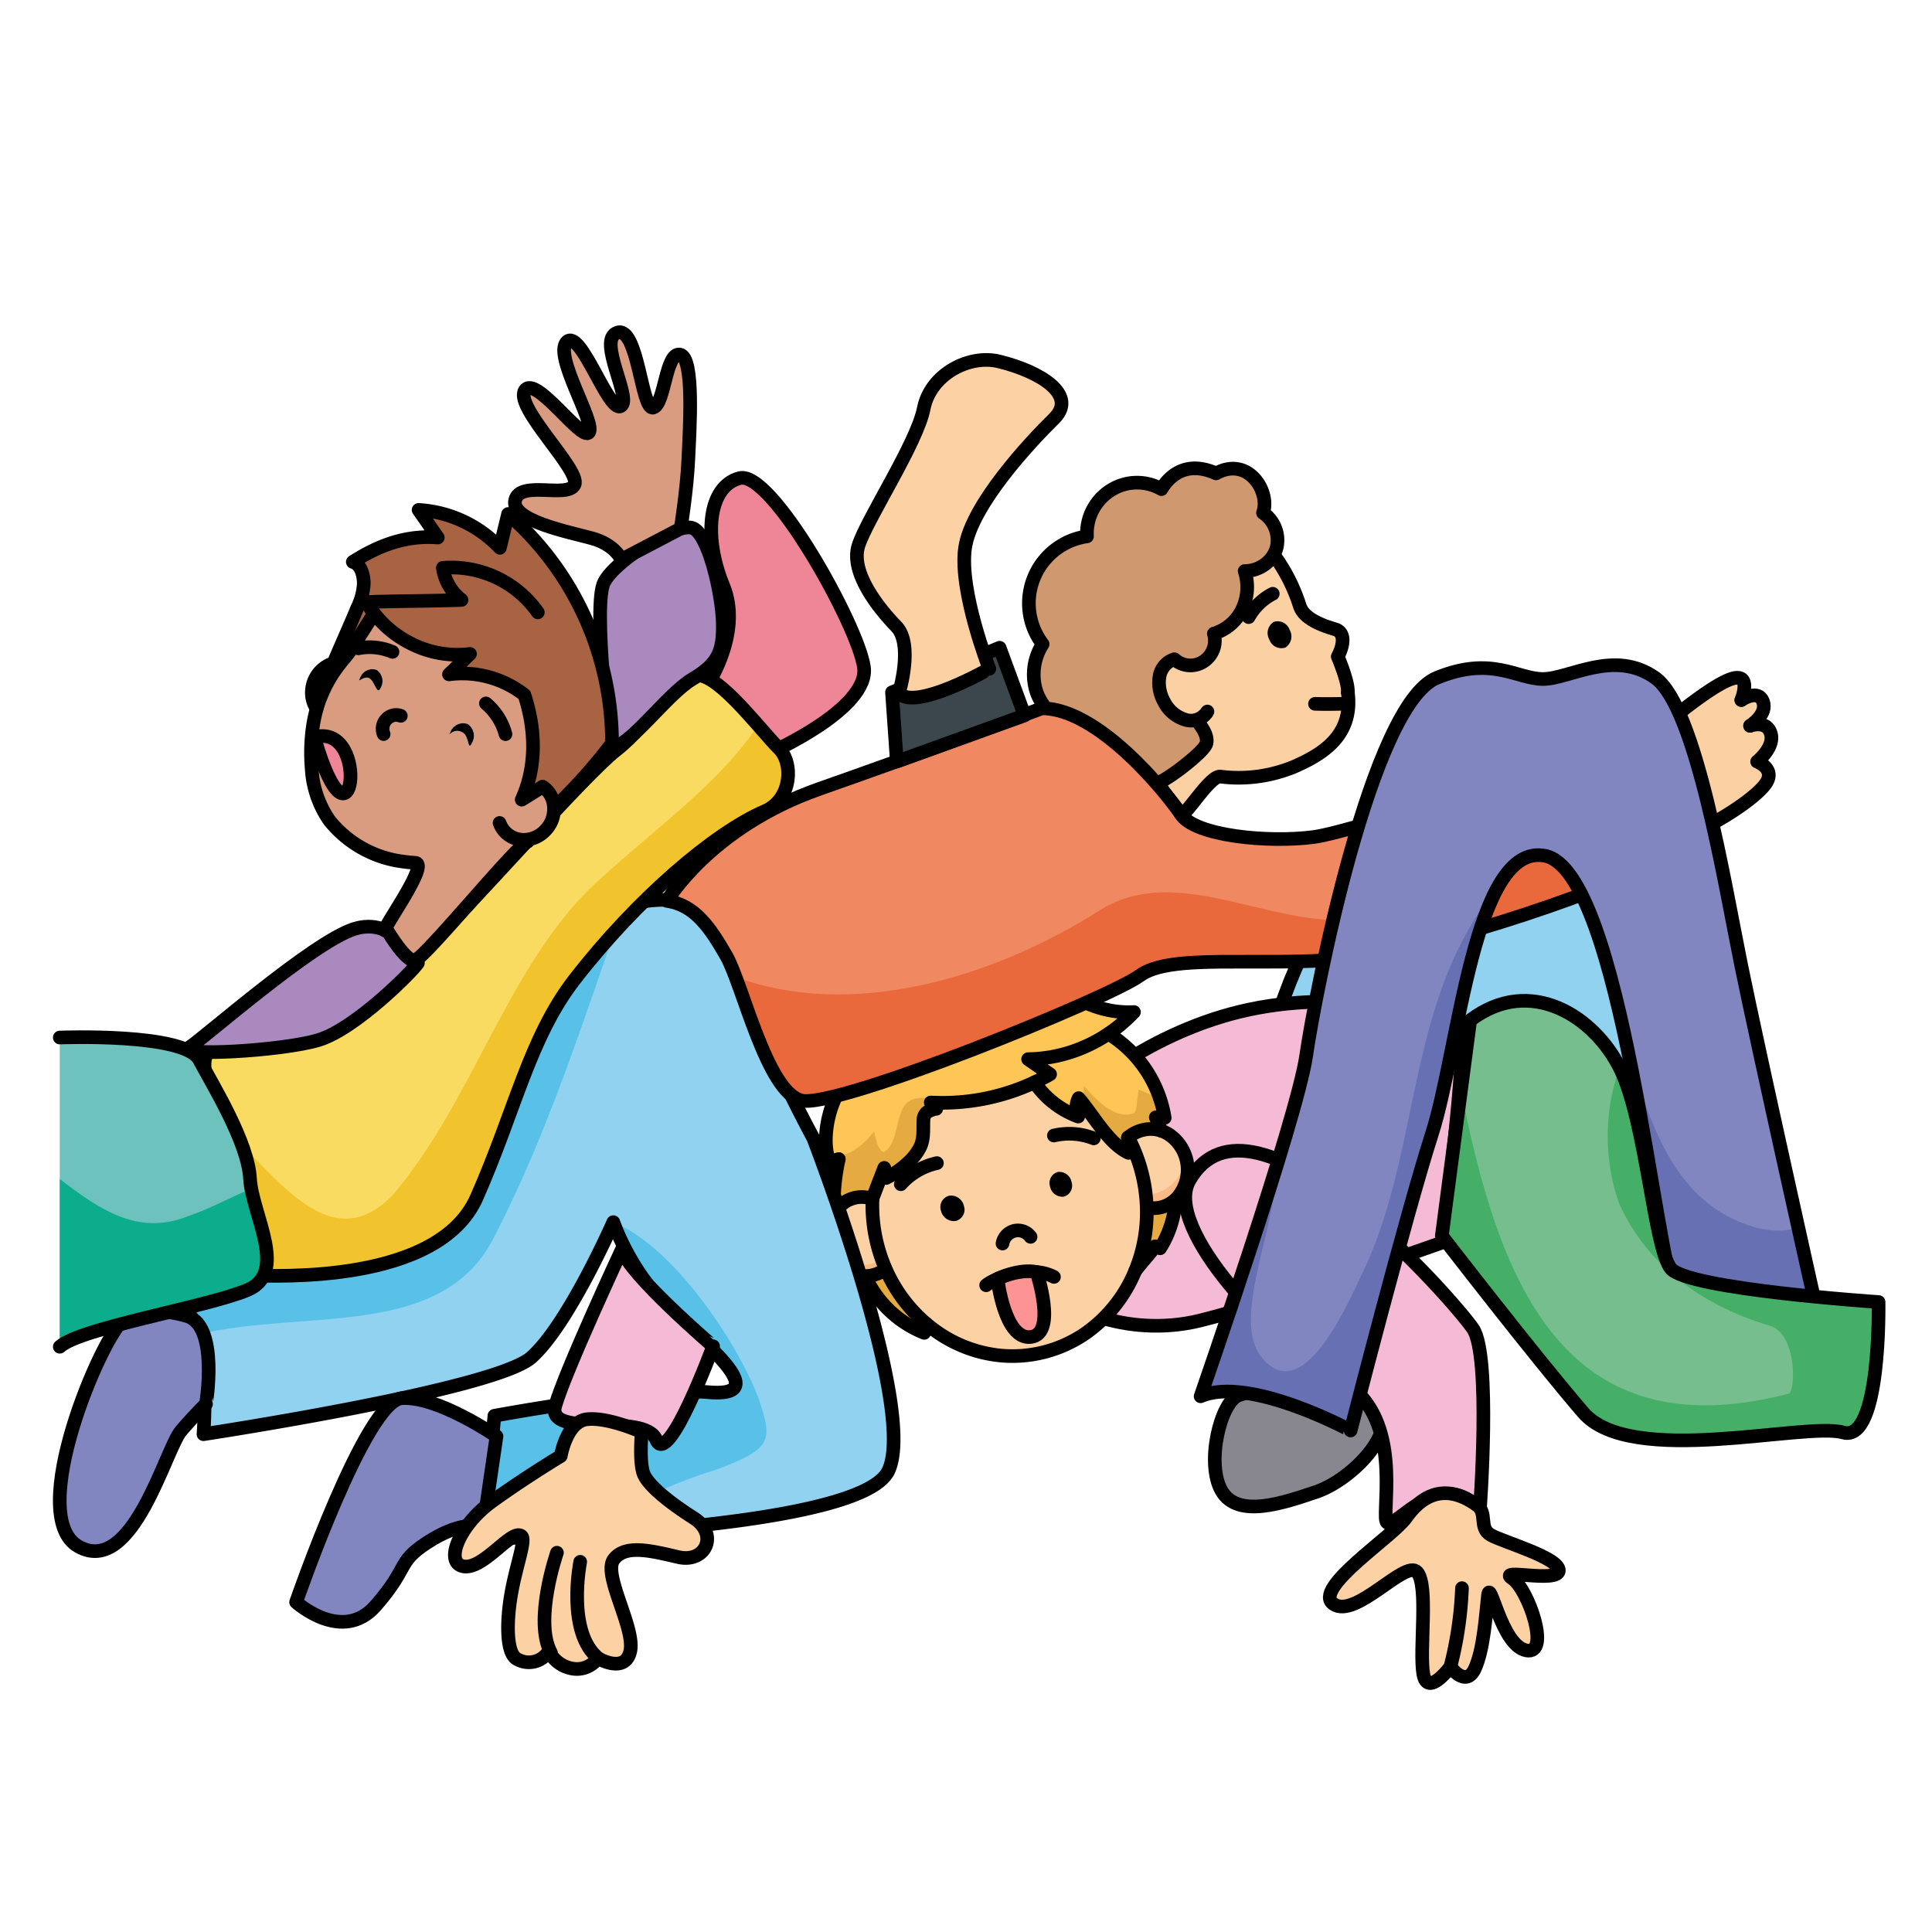 <svg id="knotenkinder_kinderknoten" xmlns="http://www.w3.org/2000/svg" viewBox="0 0 283.465 283.465"><defs><style>.cls-1{fill:#90d2f0;}.cls-2,.cls-29{fill:none;}.cls-11,.cls-2{stroke:#000;stroke-linecap:round;stroke-linejoin:round;stroke-width:2px;}.cls-3{fill:#f5bad5;}.cls-4{fill:#d0986e;}.cls-5{fill:#fbd0a3;}.cls-6{fill:#fcd1a4;}.cls-7{fill:#e5aa40;}.cls-8{fill:#f9ba86;}.cls-9{fill:#fdce73;}.cls-10{fill:#fdc657;}.cls-11{fill:#fe9393;}.cls-12{fill:#59c1e7;}.cls-13{fill:#8186c0;}.cls-14{fill:#f08861;}.cls-15{fill:#e9693c;}.cls-16{fill:#88878f;}.cls-17{fill:#6770b2;}.cls-18{fill:#76be8d;}.cls-19{fill:#46af67;}.cls-20{fill:#ef8697;}.cls-21{fill:#f9db61;}.cls-22{fill:#f1c32c;}.cls-23{fill:#6ec2bd;}.cls-24{fill:#0bad8d;}.cls-25{fill:#a989be;}.cls-26{fill:#a86343;}.cls-27{fill:#d99c80;}.cls-28{fill:#3c464d;}</style></defs><title>knotenkinder_kinderknoten</title><g id="Layer_3" data-name="Layer 3"><path class="cls-1" d="M2687.07,1564.96c5.57,8.45,9.93,43.04,8.93,47s-57.5,2.04-64.79-3.98,16.5-45.98,22.54-48.21C2662.5,1556.54,2681.5,1556.5,2687.07,1564.96Z" transform="translate(-2443.484 -1448.535)"/><path class="cls-2" d="M2653.75,1559.77c-6.04,2.23-29.82,42.18-22.54,48.21s63.79,7.95,64.79,3.98-3.36-38.55-8.93-47S2662.5,1556.54,2653.75,1559.77Z" transform="translate(-2443.484 -1448.535)"/><path class="cls-3" d="M2657.76,1599.32c1.18,1.66-2.59,31.49-2.59,31.49s-24.68,8.79-35.63,11.48-21.37-2.28-22.55-5.9-4.34-14.7-.69-20.81,15.37-15.24,28.97-18.58C2640.87,1593.17,2656.57,1597.66,2657.76,1599.32Z" transform="translate(-2443.484 -1448.535)"/><path class="cls-2" d="M2655.17,1630.81s-24.68,8.79-35.63,11.48-21.37-2.28-22.55-5.9-4.34-14.7-.69-20.81,15.37-15.24,28.97-18.58c15.6-3.83,31.3.66,32.49,2.32S2655.17,1630.81,2655.17,1630.81Z" transform="translate(-2443.484 -1448.535)"/><path class="cls-4" d="M2628.79,1523.78a4.838,4.838,0,0,1,2.01,5.09,4.55,4.55,0,0,1-.44,1.07s-2.28,22.33-6.65,28.02c-1.01,1.31-5.8,3.1-5.8,3.1a5.909,5.909,0,0,1-3.87,3.63,5.836,5.836,0,0,1-5.94-2.06,6.138,6.138,0,0,1-5.18-.88,6.641,6.641,0,0,1-2.19-6.83,7.828,7.828,0,0,1-5.13-4.76,8.267,8.267,0,0,1,.86-7.12,9.916,9.916,0,0,1,6.51-15.81,7.505,7.505,0,0,1,3.45-6.74,7.216,7.216,0,0,1,7.47-.19c1.07-1.81,3.57-4.31,8.01-2.31C2626.72,1515.37,2629.91,1520.82,2628.79,1523.78Z" transform="translate(-2443.484 -1448.535)"/><path class="cls-2" d="M2630.36,1529.94a4.55,4.55,0,0,0,.44-1.07,4.838,4.838,0,0,0-2.01-5.09c1.12-2.96-2.07-8.41-6.89-5.79-4.44-2-6.94.5-8.01,2.31a7.216,7.216,0,0,0-7.47.19,7.505,7.505,0,0,0-3.45,6.74,9.916,9.916,0,0,0-6.51,15.81,8.267,8.267,0,0,0-.86,7.12,7.828,7.828,0,0,0,5.13,4.76,6.641,6.641,0,0,0,2.19,6.83,6.138,6.138,0,0,0,5.18.88,5.836,5.836,0,0,0,5.94,2.06,5.909,5.909,0,0,0,3.87-3.63s4.79-1.79,5.8-3.1C2628.08,1552.27,2630.36,1529.94,2630.36,1529.94Z" transform="translate(-2443.484 -1448.535)"/><path class="cls-5" d="M2641.23,1550.1l.02.08c.82,6.54-4.14,9.18-7.85,10.83-.31.13-.68.28-1.1.42a21.21,21.21,0,0,1-9.74,1.05c-1.54-.24-5.14,5.92-5.79,5.52,0,0-3.41-4.29-3.35-4.66,1.18-.24,6.88-4.57,7.08-5.76.23-1.23-.7-2.36-1.46-3.42l.24-.09a.142.142,0,0,0,.06-.02c.09-.04.18-.08.26-.12a2.076,2.076,0,0,0,.34-.24,2.107,2.107,0,0,0,.38-.35,1.061,1.061,0,0,0,.17-.2,1.632,1.632,0,0,1-.17.2,3.153,3.153,0,0,1-.38.35,3.066,3.066,0,0,1-.66.38,2.865,2.865,0,0,1-1.59.14,5.15,5.15,0,0,1-3.44-2.77,5.672,5.672,0,0,1-.66-3.5,3.2,3.2,0,0,1,1.55-2.4,3.357,3.357,0,0,1,.65-.28,3.507,3.507,0,0,0,4.28.33,3.64,3.64,0,0,0,1.51-4.09,6.785,6.785,0,0,0,4.12-3.48,7.615,7.615,0,0,0,.4-5.7,4.976,4.976,0,0,0,4.26-2.38l.03.02a25.782,25.782,0,0,1,3.81,7.52,3.27,3.27,0,0,0,.85,1.28c1.58,1.47,4.25,2.02,4.63,2.22,1.49.81.51,3.11.08,3.89C2639.76,1544.87,2641.39,1548.67,2641.23,1550.1Z" transform="translate(-2443.484 -1448.535)"/><path class="cls-2" d="M2620.64,1552.93c-.05.07-.09.14-.15.21a1.632,1.632,0,0,1-.17.2,3.153,3.153,0,0,1-.38.35,3.066,3.066,0,0,1-.66.38l-.24.09c.76,1.06,1.69,2.19,1.46,3.42-.2,1.19-5.9,5.52-7.08,5.76-.06.37,3.35,4.66,3.35,4.66.65.4,4.25-5.76,5.79-5.52a21.21,21.21,0,0,0,9.74-1.05c.42-.14.79-.29,1.1-.42,3.71-1.65,8.67-4.29,7.85-10.83" transform="translate(-2443.484 -1448.535)"/><path class="cls-2" d="M2641.23,1550.1c.16-1.43-1.47-5.23-1.47-5.23.43-.78,1.41-3.08-.08-3.89-.38-.2-3.05-.75-4.63-2.22a3.27,3.27,0,0,1-.85-1.28,25.782,25.782,0,0,0-3.81-7.52l-.03-.02a4.976,4.976,0,0,1-4.26,2.38,7.615,7.615,0,0,1-.4,5.7,6.785,6.785,0,0,1-4.12,3.48,3.64,3.64,0,0,1-1.51,4.09,3.507,3.507,0,0,1-4.28-.33,3.357,3.357,0,0,0-.65.28,3.2,3.2,0,0,0-1.55,2.4,5.672,5.672,0,0,0,.66,3.5,5.15,5.15,0,0,0,3.44,2.77,2.865,2.865,0,0,0,1.59-.14.142.142,0,0,0,.06-.02c.09-.04.18-.08.26-.12a2.076,2.076,0,0,0,.34-.24,2.107,2.107,0,0,0,.38-.35,1.061,1.061,0,0,0,.17-.2" transform="translate(-2443.484 -1448.535)"/><path class="cls-6" d="M2641.4,1550.474a.15.15,0,0,0-.029-.027C2641.431,1550.567,2641.425,1550.55,2641.4,1550.474Z" transform="translate(-2443.484 -1448.535)"/><path class="cls-6" d="M2629.038,1531.248l.037.023.032.022.037-.055Z" transform="translate(-2443.484 -1448.535)"/><path d="M2630.361,1539.784a1.928,1.928,0,0,0-.637,2.585,1.862,1.862,0,0,0,2.347,1.178,1.934,1.934,0,0,0,.637-2.585A1.861,1.861,0,0,0,2630.361,1539.784Z" transform="translate(-2443.484 -1448.535)"/><path class="cls-2" d="M2630.223,1535.653a8.526,8.526,0,0,0-3.535,3.427" transform="translate(-2443.484 -1448.535)"/><path class="cls-2" d="M2641.168,1551.788c-.871.033-3.394.063-4.746.014" transform="translate(-2443.484 -1448.535)"/><path class="cls-7" d="M2573.4,1634.723a4.721,4.721,0,0,1-1.869.908,4.6,4.6,0,0,1-1.332.117,4.9,4.9,0,0,1-2.067-.594l-.024.069a19.648,19.648,0,0,0,2.275,3.368c.269-.443.543-.887.811-1.33a15.978,15.978,0,0,0,7.894,6.831s.153-.728.277-1.353l0,0a22.016,22.016,0,0,1-5.945-8.023Z" transform="translate(-2443.484 -1448.535)"/><path class="cls-7" d="M2613.8,1625.677a4.641,4.641,0,0,1-2.071.016,22.484,22.484,0,0,1-1.7,9.338l.006,0c.816-1.125,2.131-2.51,2.947-3.638l.718.287a13.822,13.822,0,0,0,1.1-2.105,14.694,14.694,0,0,0,1.151-4.989l-.032-.035A4.748,4.748,0,0,1,2613.8,1625.677Z" transform="translate(-2443.484 -1448.535)"/><path class="cls-7" d="M2613.672,1609.62a18.721,18.721,0,0,0-7.555-9.416,21.131,21.131,0,0,0,2.593-2.052c.406-.362.787-.74,1.153-1.132a14.579,14.579,0,0,1-4.149-.372,15.16,15.16,0,0,1-6.185-3.034.371.371,0,0,1,.052-.039c.623-.491,1.254-.986,1.877-1.47a26.635,26.635,0,0,1-5.1-.047c-2-.167-4-.418-6.009-.428-3.708-.012-7.788,1.087-9.864,4.289-.188-1.093-.381-2.181-.568-3.274-2.6,2.935-5.8,5.22-8.87,7.617s-1.807,3.979-3.9,7.323a15.494,15.494,0,0,0-2.494,8.308c0,.055.006.109.009.163a11.063,11.063,0,0,0,.461,2.909c.473-.118.952-.233,1.425-.357a30.836,30.836,0,0,0-.7,7.97l.029.02a5.273,5.273,0,0,1,.876-1.111,4.441,4.441,0,0,1,4.594-1.086l.173-.079c.187-.482.372-.963.559-1.448.381-1,.767-1.991,1.151-2.988.089.473.19,1.013.279,1.483a13.438,13.438,0,0,0,3.227-2.255,7.974,7.974,0,0,0,1.712-2.182c.655-1.3.47-2.621.531-4.019a1.54,1.54,0,0,1,.395-1.073,1.739,1.739,0,0,1,.577-.359c.109-.047.827-.338.9-.257-.265-.309-.527-.624-.792-.933.81.046,1.623.057,2.433.04a31.872,31.872,0,0,0,12.782-3,13.508,13.508,0,0,0,6.119,4.921,2.644,2.644,0,0,1,.092-.686,3.1,3.1,0,0,1,.268-1.916c.113.132.228.271.343.412,2.036,2.507,4.2,6.322,6.975,7.613.012-.466-.051-1.424-.08-2.15,0-.021,0-.041,0-.062v-.007a.188.188,0,0,1,.034-.028,4.946,4.946,0,0,1,2.241-1.124,4.692,4.692,0,0,1,2.586.123c-.262-.718-.522-1.385-.775-1.96.441.024.873.043,1.306.065A10.848,10.848,0,0,0,2613.672,1609.62Z" transform="translate(-2443.484 -1448.535)"/><path class="cls-8" d="M2566.693,1625.544a6.028,6.028,0,0,0-1.563,5.652,6.434,6.434,0,0,0,.6,1.6,5.447,5.447,0,0,0,4.417,3.005,4.578,4.578,0,0,0,1.329-.117,4.741,4.741,0,0,0,1.872-.912l.02-.01c-.2-.465-.387-.942-.562-1.426a23.219,23.219,0,0,1-1.37-8.787l0-.052a4.477,4.477,0,0,0-4.743,1.044Z" transform="translate(-2443.484 -1448.535)"/><path class="cls-8" d="M2617.409,1618.382v0a6.078,6.078,0,0,0-2.3-3.223,4.863,4.863,0,0,0-3.916-.795,5.04,5.04,0,0,0-2.188,1.075.194.194,0,0,0-.032.032.088.088,0,0,0-.02.017c.008.016.014.03.023.045a23.16,23.16,0,0,1,2.136,5.8l.029.133c.066.311.121.621.176.932q.064.369.115.737c.015.1.029.206.044.307.02.154.04.308.057.462h0c.067.62.116,1.239.133,1.854h0a4.68,4.68,0,0,0,2.07-.016,4.814,4.814,0,0,0,2.431-1.43,6.063,6.063,0,0,0,1.361-5.449C2617.5,1618.692,2617.458,1618.537,2617.409,1618.382Zm-4.207,5.164c-.061.02-.121.036-.182.054C2613.081,1623.582,2613.141,1623.566,2613.2,1623.546Zm3.036-2.143c-.02.029-.046.055-.066.083C2616.192,1621.458,2616.218,1621.432,2616.238,1621.4Zm-.34.407c-.035.036-.072.069-.1.105Zm-.378.375c-.043.041-.089.075-.132.113C2615.431,1622.26,2615.477,1622.225,2615.52,1622.185Zm-.409.344c-.049.038-.1.073-.156.11.052-.037.107-.072.156-.109Zm-.438.309c-.058.036-.116.067-.171.1C2614.557,1622.905,2614.615,1622.874,2614.673,1622.838Zm-.468.274c-.06.031-.121.057-.181.088.06-.03.124-.056.181-.088Zm-.49.236c-.06.027-.124.048-.184.073C2613.591,1623.4,2613.655,1623.375,2613.715,1623.348Zm-1.214.392c.058-.013.113-.022.168-.036C2612.614,1623.718,2612.556,1623.728,2612.5,1623.74Zm-.53.1c.049-.007.1-.012.147-.02-.049.008-.1.013-.147.02Zm4.547-2.835.026-.038Z" transform="translate(-2443.484 -1448.535)"/><path class="cls-6" d="M2572.8,1633.339a23.241,23.241,0,0,1-1.373-8.787l.006-.052a4.825,4.825,0,0,0-2.515-.18,4.763,4.763,0,0,0-2.228,1.224,6.028,6.028,0,0,0-1.563,5.652,6.434,6.434,0,0,0,.6,1.6A6.353,6.353,0,0,0,2572.8,1633.339Z" transform="translate(-2443.484 -1448.535)"/><path class="cls-6" d="M2617.409,1618.379a6.211,6.211,0,0,1-5.8,5.511l-.061,0h-.006c-.017-.154-.037-.308-.057-.462-.012-.1-.026-.2-.041-.307-.034-.246-.072-.491-.115-.737-.055-.311-.11-.622-.179-.932l-.029-.133a23.051,23.051,0,0,0-2.133-5.8.235.235,0,0,1-.026-.046c.008,0,.011-.011.02-.016s.023-.02.034-.032a5.024,5.024,0,0,1,2.189-1.076,4.859,4.859,0,0,1,3.913.8A6.062,6.062,0,0,1,2617.409,1618.379Z" transform="translate(-2443.484 -1448.535)"/><path class="cls-6" d="M2611.325,1622.39c-.055-.311-.113-.622-.179-.932l-.029-.133a23.036,23.036,0,0,0-2.133-5.8c.026.727.089,1.684.077,2.15-2.935-1.363-5.141-5.361-7.277-7.84-.093.423-.214,2.029-.306,2.452a13.935,13.935,0,0,1-6.214-4.956,31.734,31.734,0,0,1-15.215,2.956c.265.309.527.624.792.933-.069-.081-.787.21-.9.257a1.8,1.8,0,0,0-.58.359,1.54,1.54,0,0,0-.392,1.074c-.061,1.4.124,2.714-.531,4.018a7.979,7.979,0,0,1-1.712,2.183,13.5,13.5,0,0,1-3.227,2.255c-.089-.47-.19-1.01-.279-1.483q-.576,1.493-1.154,2.987a3.741,3.741,0,0,1-.588,1.57c-.014.019-.032.036-.046.053l-.006.053a23.586,23.586,0,0,0,.554,5.989c.04.185.086.368.132.551s.093.367.142.546.1.345.15.517c.028.094.054.188.086.28.092.306.2.609.3.906.089.243.179.482.274.718s.187.466.288.694l.006.011a21.836,21.836,0,0,0,7.647,9.33,19.612,19.612,0,0,0,8.984,3.355c.067.009.136.014.2.02a18.843,18.843,0,0,0,12.655-3.367c.021-.013.038-.027.058-.04a19.161,19.161,0,0,0,1.762-1.417c.141-.127.28-.252.418-.383.118-.109.234-.223.349-.34a20.781,20.781,0,0,0,3.408-4.516,22.4,22.4,0,0,0,2.826-11.657q-.025-.919-.13-1.853c-.017-.153-.043-.307-.063-.461-.015-.1-.026-.2-.041-.307C2611.406,1622.881,2611.368,1622.636,2611.325,1622.39Z" transform="translate(-2443.484 -1448.535)"/><path d="M2598.687,1620.489a1.829,1.829,0,0,1,2.021,1.485,1.675,1.675,0,0,1-1.139,2.133,1.833,1.833,0,0,1-2.021-1.487A1.677,1.677,0,0,1,2598.687,1620.489Z" transform="translate(-2443.484 -1448.535)"/><path d="M2582.759,1623.966a1.95,1.95,0,0,1,2.157,1.525,1.713,1.713,0,0,1-1.217,2.19,1.952,1.952,0,0,1-2.16-1.526A1.712,1.712,0,0,1,2582.759,1623.966Z" transform="translate(-2443.484 -1448.535)"/><path class="cls-9" d="M2601.677,1612.359a5.348,5.348,0,0,1-.2-.788,2.524,2.524,0,0,0-.1.686Q2601.53,1612.311,2601.677,1612.359Z" transform="translate(-2443.484 -1448.535)"/><path class="cls-10" d="M2602.963,1601.974a21.386,21.386,0,0,1-8.63,1.963q1.612,1.112,3.224,2.218c-.283.162-.568.318-.86.469-.47.25-.948.489-1.433.712a13.518,13.518,0,0,0,6.119,4.921,2.644,2.644,0,0,1,.092-.686,3.119,3.119,0,0,1,.268-1.916c.113.132.228.271.343.413a3.552,3.552,0,0,0,.387-2.26c1.972,2.274,4.631,5,7.381,4.065.5-.417.407-2.212.718-3.494a24.467,24.467,0,0,0,3.1,1.241,18.721,18.721,0,0,0-7.555-9.416A21.6,21.6,0,0,1,2602.963,1601.974Z" transform="translate(-2443.484 -1448.535)"/><path class="cls-10" d="M2605.714,1596.649a15.178,15.178,0,0,1-6.185-3.034.371.371,0,0,1,.052-.039c.623-.491,1.254-.986,1.877-1.471a26.554,26.554,0,0,1-5.1-.046c-2-.167-4-.418-6.009-.428-3.708-.012-7.788,1.087-9.864,4.289-.188-1.093-.378-2.181-.565-3.274-2.6,2.935-5.8,5.219-8.873,7.617s-1.807,3.979-3.9,7.323a15.491,15.491,0,0,0-2.494,8.308c0,.054.006.109.009.163a2.63,2.63,0,0,0,1.6,1.844c1.594.543,4.094-1.542,5.47-3.37.251,1.154.692,3.173,1.534,2.98,2.064-1.38,1.531-5.194,3.186-7.086,1.407-1.313,3.8-.823,6.032-.092a31.858,31.858,0,0,0,12.779-3c.485-.222.963-.462,1.436-.712q.434-.227.857-.469-1.614-1.1-3.224-2.218a21.386,21.386,0,0,0,8.63-1.963,21.975,21.975,0,0,0,5.75-3.821q.6-.543,1.15-1.132A14.589,14.589,0,0,1,2605.714,1596.649Z" transform="translate(-2443.484 -1448.535)"/><path class="cls-2" d="M2609.007,1615.422l.005.011a23.436,23.436,0,0,1,2.719,10.26,22.484,22.484,0,0,1-1.7,9.338,20.762,20.762,0,0,1-7.122,9.016,18.866,18.866,0,0,1-12.715,3.363,19.634,19.634,0,0,1-9.121-3.372,20.581,20.581,0,0,1-1.7-1.3,22.016,22.016,0,0,1-5.945-8.023,23.371,23.371,0,0,1-1.932-10.217" transform="translate(-2443.484 -1448.535)"/><path class="cls-2" d="M2608.975,1615.462h0a.419.419,0,0,1,.034-.028,4.956,4.956,0,0,1,2.241-1.124,4.7,4.7,0,0,1,2.586.123,5.236,5.236,0,0,1,1.327.669,6.264,6.264,0,0,1,1.046,9.168c-.092.1-.19.195-.291.285a4.706,4.706,0,0,1-4.19,1.139" transform="translate(-2443.484 -1448.535)"/><path class="cls-2" d="M2571.491,1624.447l-.15-.045a4.441,4.441,0,0,0-4.594,1.086,5.273,5.273,0,0,0-.876,1.111,6.33,6.33,0,0,0-.629,4.765,6.165,6.165,0,0,0,2.887,3.79,4.9,4.9,0,0,0,2.067.594,4.6,4.6,0,0,0,1.332-.117,4.721,4.721,0,0,0,1.869-.908" transform="translate(-2443.484 -1448.535)"/><path class="cls-2" d="M2598.122,1635.885c-3.506-1.853-8.653.146-9.951,1.225" transform="translate(-2443.484 -1448.535)"/><path class="cls-2" d="M2590.573,1630.985a2.338,2.338,0,0,1,1.747-1.861,2.285,2.285,0,0,1,2.368.885" transform="translate(-2443.484 -1448.535)"/><path class="cls-2" d="M2598.113,1615.141a9.874,9.874,0,0,1,5.851.419" transform="translate(-2443.484 -1448.535)"/><path class="cls-2" d="M2575.648,1622.288a10,10,0,0,1,5.3-3.1" transform="translate(-2443.484 -1448.535)"/><path class="cls-2" d="M2568.105,1635.223a19.648,19.648,0,0,0,2.275,3.368c.269-.443.543-.887.811-1.33a15.978,15.978,0,0,0,7.894,6.831s.153-.728.277-1.353" transform="translate(-2443.484 -1448.535)"/><path class="cls-2" d="M2566.548,1618.611a30.738,30.738,0,0,0-.706,7.969" transform="translate(-2443.484 -1448.535)"/><path class="cls-2" d="M2571.514,1624.323c.187-.482.372-.963.559-1.448.381-.995.767-1.992,1.151-2.988.089.474.19,1.013.279,1.484a13.5,13.5,0,0,0,3.227-2.255,7.994,7.994,0,0,0,1.712-2.183c.655-1.3.47-2.62.531-4.019a1.556,1.556,0,0,1,.395-1.073,1.756,1.756,0,0,1,.577-.359c.109-.047.827-.338.9-.257-.265-.309-.53-.624-.8-.933a31.738,31.738,0,0,0,15.215-2.956c.485-.223.963-.462,1.433-.712.292-.151.577-.307.86-.469q-1.614-1.1-3.224-2.218a21.386,21.386,0,0,0,8.63-1.963,21.6,21.6,0,0,0,3.154-1.769,21.131,21.131,0,0,0,2.593-2.052c.406-.362.787-.74,1.153-1.132a14.624,14.624,0,0,1-4.149-.372,15.178,15.178,0,0,1-6.185-3.034.371.371,0,0,1,.052-.039c.623-.491,1.254-.986,1.877-1.471a26.554,26.554,0,0,1-5.1-.046c-2-.167-4-.418-6.009-.428-3.708-.012-7.788,1.087-9.864,4.289-.188-1.093-.378-2.181-.565-3.274-2.6,2.935-5.8,5.219-8.873,7.617s-1.807,3.979-3.9,7.323a15.494,15.494,0,0,0-2.494,8.308,11.093,11.093,0,0,0,.47,3.072c.473-.118.952-.233,1.427-.357" transform="translate(-2443.484 -1448.535)"/><path class="cls-2" d="M2615.953,1624.589a14.628,14.628,0,0,1-1.154,4.989,13.544,13.544,0,0,1-1.1,2.105l-.718-.287c-.816,1.128-2.131,2.513-2.947,3.638" transform="translate(-2443.484 -1448.535)"/><path class="cls-2" d="M2606.117,1600.205a17.813,17.813,0,0,1,8.253,12.332c-.433-.022-.865-.041-1.306-.065.253.575.513,1.242.775,1.96" transform="translate(-2443.484 -1448.535)"/><path class="cls-2" d="M2608.978,1615.461v.007l.006.062c.026.727.089,1.684.077,2.15-2.935-1.363-5.181-5.546-7.318-8.025a3.2,3.2,0,0,0-.066,2.7,13.279,13.279,0,0,1-6.413-5.023" transform="translate(-2443.484 -1448.535)"/><path class="cls-11" d="M2589.843,1636.155s.992,8.993,4.882,8.544.851-9.52.851-9.52S2593.511,1634.534,2589.843,1636.155Z" transform="translate(-2443.484 -1448.535)"/><path class="cls-1" d="M2562.81,1615.52s15.4,39.83,11,48.85-59.41,9.92-59.41,9.92l1.62-18.03s22.59-4.21,31.39-3.46,1.32-5.71-4.99-11.43a36.025,36.025,0,0,1-8.95-13.52s-6.6,15.03-12.02,19.84-48.11,11.27-48.11,11.27,1.17-15.78-2.64-18.04,25.67-9.17,34.17-8.86c0,0,7.78-12.78,11.15-23.75s10.12-30.07,28.16-27.51c6.37.9,8.95,13.68,11.58,20.14C2558.41,1607.4,2562.81,1615.52,2562.81,1615.52Z" transform="translate(-2443.484 -1448.535)"/><path class="cls-12" d="M2531.656,1631.723c1.036-2.122,1.7-3.627,1.8-3.84-.152.039-.3.071-.455.117C2531.751,1628.416,2531.547,1629.877,2531.656,1631.723Z" transform="translate(-2443.484 -1448.535)"/><path class="cls-12" d="M2554.76,1653.659c-2.952-7.871-12.34-22.2-21.281-25.782a35.972,35.972,0,0,0,8.941,13.493c6.31,5.72,13.79,12.18,4.99,11.43s-31.39,3.46-31.39,3.46l-1.62,18.03s7.321-.12,16.833-.71c.259-.19.517-.38.767-.58,5-5,11-7,17-9C2557,1661,2556.76,1659.659,2554.76,1653.659Z" transform="translate(-2443.484 -1448.535)"/><path class="cls-12" d="M2516,1630c8-15.473,13.16-32.084,18.963-48.468-11.29,3.776-16.222,17.913-18.943,26.778-3.37,10.97-11.15,23.75-11.15,23.75-8.5-.31-37.98,6.61-34.17,8.86.88.522,1.492,1.77,1.916,3.373C2488.314,1640.584,2508.427,1645.145,2516,1630Z" transform="translate(-2443.484 -1448.535)"/><path class="cls-2" d="M2544.18,1580.8c6.37.9,8.95,13.68,11.58,20.14,2.65,6.46,7.05,14.58,7.05,14.58s15.4,39.83,11,48.85-59.41,9.92-59.41,9.92l1.62-18.03s22.59-4.21,31.39-3.46,1.32-5.71-4.99-11.43a36.025,36.025,0,0,1-8.95-13.52s-6.6,15.03-12.02,19.84-48.11,11.27-48.11,11.27,1.17-15.78-2.64-18.04,25.67-9.17,34.17-8.86c0,0,7.78-12.78,11.15-23.75S2526.14,1578.24,2544.18,1580.8Z" transform="translate(-2443.484 -1448.535)"/><path class="cls-13" d="M2516.33,1659.27l-1.95,13.34s-2.81-1.32-8.37,2.35c-4.31,2.85-2.46,3.47-7.38,9.14s-11.7-.5-11.7-.5,10.21-29.56,15.49-29.92S2516.33,1659.27,2516.33,1659.27Z" transform="translate(-2443.484 -1448.535)"/><path class="cls-13" d="M2471.02,1641.66c4.6,1.57,2.69,12.87,2.69,12.87s-1.35,1.27-3.65,3.92-7.09,21.42-15.04,17,3.44-31.04,6.7-33.4S2471.02,1641.66,2471.02,1641.66Z" transform="translate(-2443.484 -1448.535)"/><path class="cls-2" d="M2516.33,1659.27s-8.62-5.96-13.91-5.59-15.49,29.92-15.49,29.92,6.78,6.16,11.7.5,3.07-6.29,7.38-9.14c5.56-3.67,8.37-2.35,8.37-2.35Z" transform="translate(-2443.484 -1448.535)"/><path class="cls-2" d="M2471.02,1641.66s-6.04-1.97-9.3.39-14.66,28.98-6.7,33.4,12.74-14.34,15.04-17,3.65-3.92,3.65-3.92S2475.62,1643.23,2471.02,1641.66Z" transform="translate(-2443.484 -1448.535)"/><path class="cls-14" d="M2676.85,1558.8s12.95,12.98,9.57,16.01-32.79,13.27-45.59,14.42-25.62-.86-30.12,2.45-44.61,19.62-49.67,18.32-8.59-17.02-10.98-21.2-4.64-7.5-8.72-8.08c0,0,6.33-10.81,22.37-16.44s32.65-11.82,32.65-11.82c8.3,0,18.29,12.4,20.4,15.57s12.81,4.18,19.42,3.32S2676.85,1558.8,2676.85,1558.8Z" transform="translate(-2443.484 -1448.535)"/><path class="cls-15" d="M2648,1582c-14,6-30-8-43,0-16.6,10.565-37.19,16-53.6,9.864,2.311,6.114,5.444,17.06,9.64,18.136,5.06,1.3,45.17-15,49.67-18.32s17.31-1.29,30.12-2.45,42.21-11.39,45.59-14.42c2.05-1.838-1.907-7.334-5.338-11.376C2670.994,1571.713,2659.133,1576.862,2648,1582Z" transform="translate(-2443.484 -1448.535)"/><path class="cls-2" d="M2541.34,1580.72s6.33-10.81,22.37-16.44,32.65-11.82,32.65-11.82c8.3,0,18.29,12.4,20.4,15.57s12.81,4.18,19.42,3.32,40.67-12.55,40.67-12.55,12.95,12.98,9.57,16.01-32.79,13.27-45.59,14.42-25.62-.86-30.12,2.45-44.61,19.62-49.67,18.32-8.59-17.02-10.98-21.2S2545.42,1581.3,2541.34,1580.72Z" transform="translate(-2443.484 -1448.535)"/><path class="cls-5" d="M2698.98,1551.24c.18-.12,2.48-1.59,3.17.21s-1.62,3.39-1.88,3.57c.27-.09,2.56-.82,3.06,1.27.47,2-2.04,3.99-2.04,3.99s2.4.9,1.52,2.79-5.93,5.33-10.09,7.3-6.33.9-6.33.9-4.45-7.07-6.75-9.39c0,0,13.83-12.79,18.2-13.83C2700.44,1547.43,2699.07,1551,2698.98,1551.24Z" transform="translate(-2443.484 -1448.535)"/><path class="cls-2" d="M2700.25,1555.03a.031.031,0,0,0,.02-.01c.27-.09,2.56-.82,3.06,1.27.47,2-2.04,3.99-2.04,3.99s2.4.9,1.52,2.79-5.93,5.33-10.09,7.3-6.33.9-6.33.9-4.45-7.07-6.75-9.39c0,0,13.83-12.79,18.2-13.83,2.6-.62,1.23,2.95,1.14,3.19" transform="translate(-2443.484 -1448.535)"/><path class="cls-2" d="M2698.97,1551.25l.01-.01c.18-.12,2.48-1.59,3.17.21s-1.62,3.39-1.88,3.57" transform="translate(-2443.484 -1448.535)"/><path class="cls-16" d="M2646.22,1655.11c1.83,4.34-4.88,10.72-9.63,12.32s-11.44,3.93-13.85-.11-.16-13.21,2.53-14.09C2632.28,1650.93,2644.39,1650.78,2646.22,1655.11Z" transform="translate(-2443.484 -1448.535)"/><path class="cls-2" d="M2625.27,1653.23c-2.69.88-4.93,10.04-2.53,14.09s9.09,1.71,13.85.11,11.46-7.98,9.63-12.32S2632.28,1650.93,2625.27,1653.23Z" transform="translate(-2443.484 -1448.535)"/><path class="cls-3" d="M2659.6,1643.48c2.69,3.97,1.01,26.58,1.01,26.58-6.57-7.25-13.64,5.01-13.81,1.21s2.02-15.88-7.08-20.54-25.72-22-21.72-29C2627.26,1605.5,2656.9,1639.51,2659.6,1643.48Z" transform="translate(-2443.484 -1448.535)"/><path class="cls-2" d="M2618,1621.73c-4,7,12.63,24.34,21.72,29s6.91,16.74,7.08,20.54,7.24-8.46,13.81-1.21c0,0,1.68-22.61-1.01-26.58S2627.26,1605.5,2618,1621.73Z" transform="translate(-2443.484 -1448.535)"/><path class="cls-13" d="M2689.32,1638.36c-2.84-4.09-7.89-62.01-19.14-64.26-10.42-2.08-12.66,28.5-16.56,40.66s-11.97,43.66-11.97,43.66-14.92-8.1-22.01-5.02c0,0,14.16-40.76,15.49-49.99s9.54-51.45,19.14-55.41c8.06-3.33,11.76.15,15.6.16s10.45-4.44,16.46-.18,10.14,29.95,12.61,42.11,10.99,50.23,10.99,50.23S2692.16,1642.45,2689.32,1638.36Z" transform="translate(-2443.484 -1448.535)"/><path class="cls-17" d="M2644,1634c-2,4-9.126,21.925-15.545,13.5-4.356-5.718,2.649-19.751,2.021-26.876-4.586,14.783-10.836,32.775-10.836,32.775,7.09-3.08,22.01,5.02,22.01,5.02s8.08-31.5,11.97-43.66c2.838-8.847,4.8-27.435,9.67-36.11a2.979,2.979,0,0,0-.29.35C2650,1595,2652,1616,2644,1634Z" transform="translate(-2443.484 -1448.535)"/><path class="cls-17" d="M2697,1627c-8.265-4.408-11.369-13.676-14.5-23.45,3.252,15.889,5.336,32.676,6.818,34.81,2.84,4.09,20.61,1.96,20.61,1.96s-1.091-4.878-2.6-11.687C2704.523,1629.542,2701.13,1629.164,2697,1627Z" transform="translate(-2443.484 -1448.535)"/><path class="cls-2" d="M2619.64,1653.4s14.16-40.76,15.49-49.99,9.54-51.45,19.14-55.41c8.06-3.33,11.76.15,15.6.16s10.45-4.44,16.46-.18,10.14,29.95,12.61,42.11,10.99,50.23,10.99,50.23-17.77,2.13-20.61-1.96-7.89-62.01-19.14-64.26c-10.42-2.08-12.66,28.5-16.56,40.66s-11.97,43.66-11.97,43.66S2626.73,1650.32,2619.64,1653.4Z" transform="translate(-2443.484 -1448.535)"/><path class="cls-18" d="M2719.11,1639.57s.39,20.74-5.19,19.14-31.13,5.19-38.14-2.92-20.75-25.93-20.75-25.93l4.16-31.62c8.81-6.71,18.28-.55,22.04,7.16s4.93,26.19,7.4,29.25S2719.11,1639.57,2719.11,1639.57Z" transform="translate(-2443.484 -1448.535)"/><path class="cls-19" d="M2719.11,1639.57s-28.02-1.86-30.48-4.92-3.64-21.54-7.4-29.25c-.038-.077-.079-.153-.118-.229A29.974,29.974,0,0,0,2681,1625c4,9,12,15,22,18,4,1,4,9,3,10-33.231,8.615-42.6-16.476-48.159-44.507l-2.811,21.367s13.75,17.82,20.75,25.93,32.56,1.33,38.14,2.92S2719.11,1639.57,2719.11,1639.57Z" transform="translate(-2443.484 -1448.535)"/><path class="cls-2" d="M2655.03,1629.86s13.75,17.82,20.75,25.93,32.56,1.33,38.14,2.92,5.19-19.14,5.19-19.14-28.02-1.86-30.48-4.92-3.64-21.54-7.4-29.25-13.23-13.87-22.04-7.16Z" transform="translate(-2443.484 -1448.535)"/><path class="cls-6" d="M2662.21,1673.75c1.83,1.04,10.09,3.34,9.99,5.23s-9.18-.42-6.83,1.15,5.71,11.29,2.04,10.55-5.31-10.76-5.61-8.05-.62,7.95-1.94,10.77-3.57-.31-3.57-.31-3.37,4.6-3.98,1.04.82-13.06-.92-14.95-8.97,6.9-12.24,4.71,8.67-9.89,10.61-12.65c4.18-5.96,8.77-3.03,10.4-1.88S2660.37,1672.7,2662.21,1673.75Z" transform="translate(-2443.484 -1448.535)"/><path class="cls-2" d="M2649.76,1671.24c-1.94,2.76-13.87,10.45-10.61,12.65s10.51-6.59,12.24-4.71.31,11.4.92,14.95,3.98-1.04,3.98-1.04,2.24,3.13,3.57.31,1.63-8.05,1.94-10.77,1.93,7.32,5.61,8.05.3-8.99-2.04-10.55,6.73.73,6.83-1.15-8.16-4.19-9.99-5.23-.41-3.24-2.05-4.39S2653.94,1665.28,2649.76,1671.24Z" transform="translate(-2443.484 -1448.535)"/><path class="cls-3" d="M2534.73,1631.85c.94,3.55,13.38,14.21,13.38,14.21s-6.61,17.92-8.34,13.72-16.23,0-14.81-5S2534.73,1631.85,2534.73,1631.85Z" transform="translate(-2443.484 -1448.535)"/><path class="cls-2" d="M2534.73,1631.85s-8.35,17.92-9.77,22.93,13.07.8,14.81,5,8.34-13.72,8.34-13.72S2535.67,1635.4,2534.73,1631.85Z" transform="translate(-2443.484 -1448.535)"/><path class="cls-6" d="M2545.25,1671.25c3.76,2.4,1.75,6.68-2.26,5.74s-7.78-1.88-9.45.34,3.18,10.03,2.42,13.46-4.76,1.03-4.76,1.03a3.769,3.769,0,0,1-3.68,1.54,4.776,4.776,0,0,1-3.51-2.57,3.438,3.438,0,0,1-4.6,1.2c-1.63-.71-1.67-5.3-.92-9.6.71-4.11,2.2-7.94,1.5-8.48-1.42-1.12-5.52,4.88-8.44,4.45s-.76-6,4.09-9.51,10.12-6.68,10.12-6.68.84-5.07,3.85-5.4c3.09-.35,8.03,1.88,8.03,1.88s-.42,4.63.33,6.26S2541.48,1668.85,2545.25,1671.25Z" transform="translate(-2443.484 -1448.535)"/><path class="cls-2" d="M2529.61,1656.77c-3.01.33-3.85,5.4-3.85,5.4s-5.27,3.17-10.12,6.68-7.02,9.08-4.09,9.51,7.02-5.57,8.44-4.45c.7.54-.79,4.37-1.5,8.48-.75,4.3-.71,8.89.92,9.6a3.438,3.438,0,0,0,4.6-1.2,4.776,4.776,0,0,0,3.51,2.57,3.769,3.769,0,0,0,3.68-1.54s4.01,2.39,4.76-1.03-4.09-11.23-2.42-13.46,5.43-1.28,9.45-.34,6.02-3.34,2.26-5.74-6.53-4.71-7.28-6.34-.33-6.26-.33-6.26S2532.7,1656.42,2529.61,1656.77Z" transform="translate(-2443.484 -1448.535)"/><path class="cls-2" d="M2525.2,1676.349s-3.458,9.974-.868,14.707" transform="translate(-2443.484 -1448.535)"/><path class="cls-2" d="M2528.614,1677.683s-2.1,10.463,2.751,14.226" transform="translate(-2443.484 -1448.535)"/><path class="cls-20" d="M2570.24,1546.41c.87,6.12-13.79,12.58-13.79,12.58l-9.56-9.35s5.65-8.02,2.72-15.14-2.29-14.58,2.39-15.81S2569.37,1540.29,2570.24,1546.41Z" transform="translate(-2443.484 -1448.535)"/><path class="cls-2" d="M2556.45,1558.99s14.66-6.46,13.79-12.58-13.57-28.94-18.24-27.72-5.33,8.68-2.39,15.81-2.72,15.14-2.72,15.14Z" transform="translate(-2443.484 -1448.535)"/><path class="cls-21" d="M2557.75,1558.32c2.18,2.12,1.94,7.52-2.06,9.24-7.4,3.18-18.73,12.85-27.92,24.71-6.59,8.52-8.69,19.15-14.34,31.95s-29.65,11.47-33.12,11.47-1.74-8.68-1.85-14.47-9.02-18.48-2.72-19.04,21.62-6.23,29.01-13.25,24.22-26.49,29.21-30.39,9.35-11.91,12.71-10.79S2555.58,1556.21,2557.75,1558.32Z" transform="translate(-2443.484 -1448.535)"/><path class="cls-22" d="M2554.724,1554.959c-6,8.85-15.081,15.063-23.724,23.041-13,12-18,32-30,46-9.107,9.107-16.555-2.518-24.61-9.955,1.069,2.685,2.034,5.294,2.07,7.175.11,5.79-1.63,14.47,1.85,14.47s27.47,1.34,33.12-11.47,7.75-23.43,14.34-31.95c9.19-11.86,20.52-21.53,27.92-24.71,4-1.72,4.24-7.12,2.06-9.24C2557.039,1557.629,2555.963,1556.372,2554.724,1554.959Z" transform="translate(-2443.484 -1448.535)"/><path class="cls-2" d="M2555.69,1567.56c4-1.72,4.24-7.12,2.06-9.24s-7.71-9.46-11.08-10.57-7.71,6.9-12.71,10.79-21.83,23.38-29.21,30.39-22.71,12.7-29.01,13.25,2.61,13.25,2.72,19.04-1.63,14.47,1.85,14.47,27.47,1.34,33.12-11.47,7.75-23.43,14.34-31.95C2536.96,1580.41,2548.29,1570.74,2555.69,1567.56Z" transform="translate(-2443.484 -1448.535)"/><path class="cls-23" d="M2480.168,1621.459c.281,5.3,5.716,13.846-.435,16.374s-24.475,5.539-27.48,8.3v-45.368s18.324-.724,20.46,3.251S2479.874,1616.161,2480.168,1621.459Z" transform="translate(-2443.484 -1448.535)"/><path class="cls-24" d="M2452.253,1621.523v24.608c3-2.759,21.329-5.77,27.48-8.3,5.6-2.3,1.592-9.6.622-14.889-3.143,1.3-6.1,2.972-9.355,4.056C2463.662,1629.935,2457.94,1625.87,2452.253,1621.523Z" transform="translate(-2443.484 -1448.535)"/><path class="cls-2" d="M2452.253,1600.763s18.324-.724,20.46,3.251,7.161,12.147,7.455,17.445,5.716,13.846-.435,16.374-24.475,5.539-27.48,8.3" transform="translate(-2443.484 -1448.535)"/><path class="cls-25" d="M2549.53,1539.87c.1,4.15-.6,6.02-4.45,8.3s-9.31,10.17-12.05,10.06c0,0-2.63-20.95-.91-24.27s10.43-8.61,12.86-7.99S2549.43,1535.72,2549.53,1539.87Z" transform="translate(-2443.484 -1448.535)"/><path class="cls-25" d="M2504.8,1589.83c-.73,1.15-9.16,9.66-14.58,11.3s-21.11,2.47-18.93,1.06,17.97-15.3,24.08-17.33S2504.8,1589.83,2504.8,1589.83Z" transform="translate(-2443.484 -1448.535)"/><path class="cls-2" d="M2504.8,1589.83s-3.31-6.99-9.43-4.97-21.9,15.93-24.08,17.33,13.52.57,18.93-1.06S2504.07,1590.98,2504.8,1589.83Z" transform="translate(-2443.484 -1448.535)"/><path class="cls-2" d="M2533.03,1558.23s-2.63-20.95-.91-24.27,10.43-8.61,12.86-7.99,4.45,9.75,4.55,13.9-.6,6.02-4.45,8.3S2535.77,1558.34,2533.03,1558.23Z" transform="translate(-2443.484 -1448.535)"/><path class="cls-20" d="M2489.72,1556.66c8.22-2,5.52,19.39-.04.33l-.49-.04.03-.33Z" transform="translate(-2443.484 -1448.535)"/><path class="cls-26" d="M2524.64,1566.14a3.823,3.823,0,0,0-.96-1.71,3.234,3.234,0,0,0-.59-.46c-1.07.64-1.99,1.25-3.06,1.89,2.22-4.85,2.06-10.29.4-15.37a14.816,14.816,0,0,0-11.07-3.01l3.08-3a15.015,15.015,0,0,1-8.65-1.52,15.578,15.578,0,0,1-5.38-4.39l-.12.09c-.88,1.39-2.16,3.4-2.99,4.7a15.519,15.519,0,0,1-1.37,1.85c-.17.19-.33.39-.48.59l-.04-.03a3.336,3.336,0,0,0-1,.1v-.01c.99-2.37,2.52-5.76,3.5-8.14a8.935,8.935,0,0,0,.95-3.62c-.02-1.25-.43-2.76-1.61-3.12,3.64-2.32,7.66-3.96,12.47-3.58-.94-1.32-1.88-2.73-2.82-4.05a17.854,17.854,0,0,1,11.93,5.56c.4-1.63.8-3.32,1.2-4.96a44.6,44.6,0,0,1,15.25,33.64,77.368,77.368,0,0,1-8.5,9.48h-.02A3.709,3.709,0,0,0,2524.64,1566.14Z" transform="translate(-2443.484 -1448.535)"/><path class="cls-27" d="M2543.26,1500.56c2.12.42,1.41,11.1,1.21,15.46s-1.11,10.06-1.11,10.06l-8.7,4.56s-.92-2.18-4.26-3.11-12.04-2.59-11.33-5.6,7.69-.21,8.7-2.28-8.8-11.31-7.29-13.8,8.41,7.57,9.42,6.12-5.27-11.31-3.24-13.28,6.07,10.38,7.89,9.44-3.54-9.75-.5-10.79,3.54,11.42,5.26,11S2541.13,1500.15,2543.26,1500.56Z" transform="translate(-2443.484 -1448.535)"/><path class="cls-27" d="M2496.34,1547.95c-.53,1.04.5-.34,1.31.09s1.12,2.53,1.65,1.48a1.987,1.987,0,0,0-.53-2.68A1.889,1.889,0,0,0,2496.34,1547.95Zm13.22,8c-.56,1.11.41-.94,1.94.15.79.57.63,2.62,1.19,1.52a2.11,2.11,0,0,0-.55-2.84A2,2,0,0,0,2509.56,1555.95Zm-5.77-12.99a15.015,15.015,0,0,0,8.65,1.52l-3.08,3a14.816,14.816,0,0,1,11.07,3.01c1.66,5.08,1.82,10.52-.4,15.37,1.07-.64,1.99-1.25,3.06-1.89a3.234,3.234,0,0,1,.59.46,3.823,3.823,0,0,1,.96,1.71,3.709,3.709,0,0,1,.12.93,4.421,4.421,0,0,1-1.3,3.33,4.351,4.351,0,0,1-2.6,1.32l.05.29c-1.94.9-15.25,17.34-16.61,17.45s-4.08-4.55-4.08-4.55c-1.92,1.6,6.48-9.63,4.19-9.78a26.545,26.545,0,0,1-2.79-.34,16.5,16.5,0,0,1-9.76-5.82,2.61,2.61,0,0,1-.19-.27,14.761,14.761,0,0,1-2.45-7.34,27.15,27.15,0,0,1-.03-4.41l.49.04c5.56,19.06,8.26-2.33.04-.33l-.5-.04a21.774,21.774,0,0,1,.73-4.12c.01-.05.03-.09.04-.14a19.744,19.744,0,0,1,1.46-3.53,19.131,19.131,0,0,1,2-3.03c.15-.2.31-.4.48-.59a15.519,15.519,0,0,0,1.37-1.85c.83-1.3,2.11-3.31,2.99-4.7l.12-.09A15.578,15.578,0,0,0,2503.79,1542.96Z" transform="translate(-2443.484 -1448.535)"/><path d="M2509.56,1555.95a2,2,0,0,1,2.58-1.17,2.11,2.11,0,0,1,.55,2.84c-.56,1.1-.4-.95-1.19-1.52C2509.97,1555.01,2509,1557.06,2509.56,1555.95Z" transform="translate(-2443.484 -1448.535)"/><path d="M2498.77,1546.84a1.987,1.987,0,0,1,.53,2.68c-.53,1.05-.83-1.05-1.65-1.48s-1.84.95-1.31-.09A1.889,1.889,0,0,1,2498.77,1546.84Z" transform="translate(-2443.484 -1448.535)"/><path class="cls-2" d="M2498.29,1538.66c-.88,1.39-2.16,3.4-2.99,4.7a15.519,15.519,0,0,1-1.37,1.85c-.17.19-.33.39-.48.59a19.131,19.131,0,0,0-2,3.03,19.744,19.744,0,0,0-1.46,3.53c-.01.05-.03.09-.04.14a21.774,21.774,0,0,0-.73,4.12l-.03.33a27.15,27.15,0,0,0,.03,4.41,14.761,14.761,0,0,0,2.45,7.34,2.61,2.61,0,0,0,.19.27,16.5,16.5,0,0,0,9.76,5.82,26.545,26.545,0,0,0,2.79.34c2.29.15-6.11,11.38-4.19,9.78,0,0,2.72,4.67,4.08,4.55s14.67-16.55,16.61-17.45" transform="translate(-2443.484 -1448.535)"/><path class="cls-2" d="M2523.09,1563.97a3.234,3.234,0,0,1,.59.46,3.823,3.823,0,0,1,.96,1.71,3.709,3.709,0,0,1,.12.93,4.421,4.421,0,0,1-1.3,3.33,4.351,4.351,0,0,1-2.6,1.32,3.809,3.809,0,0,1-2.41-.46,3.012,3.012,0,0,1-.42-.27,4.4,4.4,0,0,1-.39-.35,3.794,3.794,0,0,1-.86-1.36" transform="translate(-2443.484 -1448.535)"/><path class="cls-2" d="M2489.68,1556.99c5.56,19.06,8.26-2.33.04-.33" transform="translate(-2443.484 -1448.535)"/><path class="cls-2" d="M2502.29,1553.56a1.959,1.959,0,0,0-2.11.5,2.055,2.055,0,0,0-.41,2.18" transform="translate(-2443.484 -1448.535)"/><path class="cls-2" d="M2501.07,1544.18a8.556,8.556,0,0,0-5.02-.52" transform="translate(-2443.484 -1448.535)"/><path class="cls-2" d="M2517.65,1556.25a8.9,8.9,0,0,0-2.87-4.51" transform="translate(-2443.484 -1448.535)"/><path class="cls-2" d="M2524.78,1567.07a77.368,77.368,0,0,0,8.5-9.48,44.6,44.6,0,0,0-15.25-33.64c-.4,1.64-.8,3.33-1.2,4.96a17.854,17.854,0,0,0-11.93-5.56c.94,1.32,1.88,2.73,2.82,4.05-4.81-.38-8.83,1.26-12.47,3.58,1.18.36,1.59,1.87,1.61,3.12a8.935,8.935,0,0,1-.95,3.62c-.98,2.38-2.51,5.77-3.5,8.14" transform="translate(-2443.484 -1448.535)"/><path class="cls-2" d="M2523.09,1563.97c-1.07.64-1.99,1.25-3.06,1.89,2.22-4.85,2.06-10.29.4-15.37a14.816,14.816,0,0,0-11.07-3.01l3.08-3a15.015,15.015,0,0,1-8.65-1.52,15.578,15.578,0,0,1-5.38-4.39,13.22,13.22,0,0,1-1.18-1.7c4.6-.17,9.38-.14,13.97-.31a7.255,7.255,0,0,1-2.74-4.71,15.517,15.517,0,0,1,13.93,6.53" transform="translate(-2443.484 -1448.535)"/><path class="cls-2" d="M2493.41,1545.77a3.336,3.336,0,0,0-1,.1,3.194,3.194,0,0,0-.78.29,4.481,4.481,0,0,0-2.36,3.51,4.209,4.209,0,0,0,.67,2.83" transform="translate(-2443.484 -1448.535)"/><path class="cls-2" d="M2534.66,1530.64s-.92-2.18-4.26-3.11-12.04-2.59-11.33-5.6,7.69-.21,8.7-2.28-8.8-11.31-7.29-13.8,8.41,7.57,9.42,6.12-5.27-11.31-3.24-13.28,6.07,10.38,7.89,9.44-3.54-9.75-.5-10.79,3.54,11.42,5.26,11,1.82-8.19,3.95-7.78,1.41,11.1,1.21,15.46-1.11,10.06-1.11,10.06Z" transform="translate(-2443.484 -1448.535)"/><polygon class="cls-28" points="146.666 95.035 150.326 104.965 131.586 111.735 130.876 101.575 146.666 95.035"/><polygon class="cls-2" points="131.586 111.735 130.876 101.575 146.666 95.035 150.326 104.965 131.586 111.735"/><path class="cls-6" d="M2590.09,1501.57c6.22,1.53,11.53,4.97,8.04,8.39s-12.14,12.68-13.05,18.97,3.56,17.73,3.56,17.73-10.84,6.22-13.27,3.58c0,0,2.2-7.15-.38-9.8s-6.83-7.93-5.54-11.89,8.57-15.01,9.56-20.06S2585.69,1500.48,2590.09,1501.57Z" transform="translate(-2443.484 -1448.535)"/><path class="cls-2" d="M2575.37,1550.24s2.2-7.15-.38-9.8-6.83-7.93-5.54-11.89,8.57-15.01,9.56-20.06,6.68-8.01,11.08-6.92c6.22,1.53,11.53,4.97,8.04,8.39s-12.14,12.68-13.05,18.97,3.56,17.73,3.56,17.73S2577.8,1552.88,2575.37,1550.24Z" transform="translate(-2443.484 -1448.535)"/><path class="cls-2" d="M2657.986,1681.551a54.236,54.236,0,0,1-1.7,11.538" transform="translate(-2443.484 -1448.535)"/></g><rect class="cls-29" width="283.465" height="283.465"/></svg>